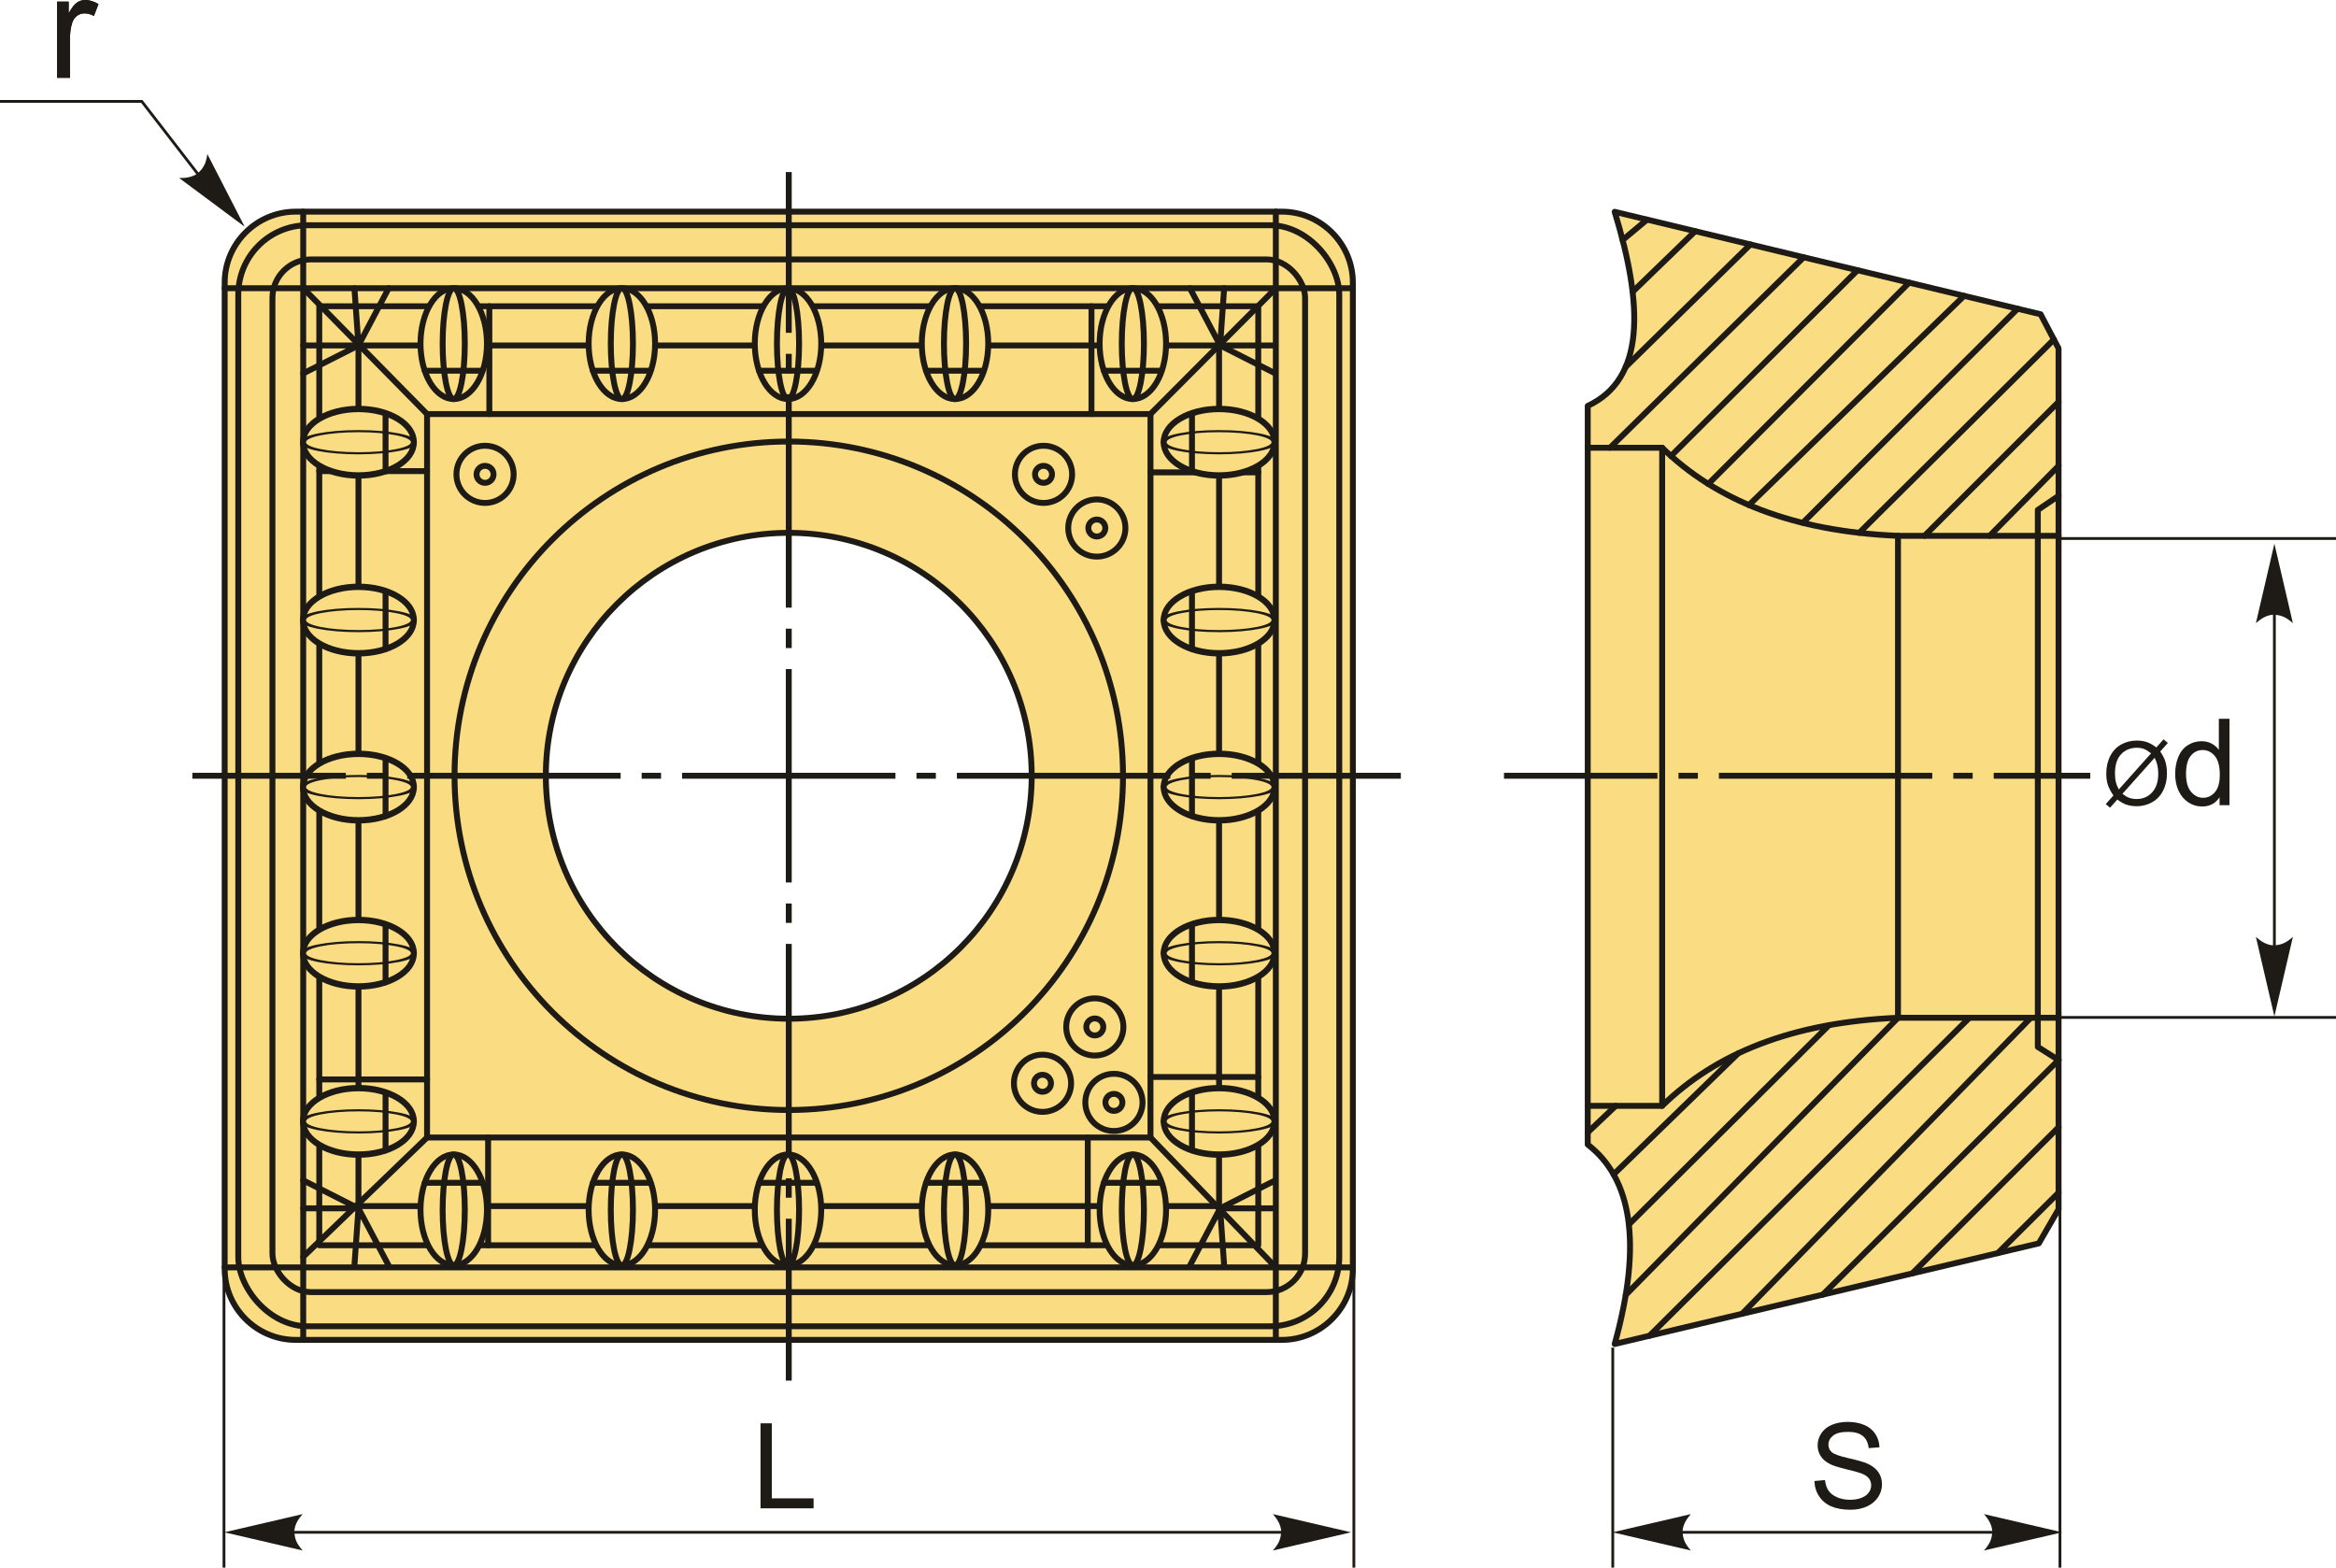 <?xml version="1.0" encoding="UTF-8"?>
<!DOCTYPE svg PUBLIC "-//W3C//DTD SVG 1.1//EN" "http://www.w3.org/Graphics/SVG/1.1/DTD/svg11.dtd">
<!-- Creator: CorelDRAW 2018 (64-Bit) -->
<svg xmlns="http://www.w3.org/2000/svg" xml:space="preserve" width="167.413mm" height="112.34mm" version="1.1" style="shape-rendering:geometricPrecision; text-rendering:geometricPrecision; image-rendering:optimizeQuality; fill-rule:evenodd; clip-rule:evenodd"
viewBox="0 0 14445.53 9693.48"
 xmlns:xlink="http://www.w3.org/1999/xlink">
 <defs>
  <style type="text/css">
   <![CDATA[
    .str1 {stroke:#1E1A16;stroke-width:17.26;stroke-miterlimit:22.926}
    .str0 {stroke:#1E1A16;stroke-width:36.53;stroke-linecap:round;stroke-linejoin:round;stroke-miterlimit:22.926}
    .fil1 {fill:none}
    .fil2 {fill:#1E1A16}
    .fil0 {fill:#FADC82}
    .fil4 {fill:#1E1A16;fill-rule:nonzero}
    .fil3 {fill:#1E1A16;fill-rule:nonzero}
   ]]>
  </style>
 </defs>
 <g id="Layer_x0020_1">
  <g id="_2142141621536">
   <g>
    <path class="fil0 str0" d="M1828.35 1308.79l6098.6 0c241.42,0 438.94,197.52 438.94,438.94l0 6098.6c0,241.42 -197.52,438.94 -438.94,438.94l-6098.6 0c-241.42,0 -438.94,-197.52 -438.94,-438.94l0 -6098.6c0,-241.42 197.52,-438.94 438.94,-438.94zm3049.3 1986.01c829.66,0 1502.24,672.58 1502.24,1502.24 0,829.66 -672.58,1502.24 -1502.24,1502.24 -829.66,0 -1502.24,-672.58 -1502.24,-1502.24 0,-829.66 672.58,-1502.24 1502.24,-1502.24z"/>
    <rect class="fil1 str0" x="1473.46" y="1392.84" width="6808.38" height="6808.38" rx="428.37" ry="428.37"/>
    <line class="fil1 str0" x1="1875.05" y1="1308.79" x2="1875.05" y2= "8285.27" />
    <line class="fil1 str0" x1="7889.58" y1="1308.79" x2="7889.58" y2= "8285.27" />
    <line class="fil1 str0" x1="1389.41" y1="1782.25" x2="8365.89" y2= "1782.25" />
    <line class="fil1 str0" x1="1389.41" y1="7836.98" x2="8365.89" y2= "7836.98" />
    <rect class="fil1 str0" x="1684.76" y="1604.14" width="6385.78" height="6385.78" rx="238.5" ry="238.5"/>
    <rect class="fil1 str0" x="2640.88" y="2560.26" width="4473.54" height="4473.54"/>
    <line class="fil1 str0" x1="1875.05" y1="1782.25" x2="2640.88" y2= "2560.26" />
    <line class="fil1 str0" x1="7114.42" y1="2560.26" x2="7889.58" y2= "1782.25" />
    <line class="fil1 str0" x1="7889.58" y1="7836.98" x2="7114.42" y2= "7033.8" />
    <line class="fil1 str0" x1="1875.05" y1="7771.61" x2="2640.88" y2= "7033.8" />
    <rect class="fil1 str0" x="2216.71" y="2136.09" width="5321.88" height="5321.88"/>
    <rect class="fil1 str0" x="1974.37" y="1893.75" width="5806.56" height="5806.56"/>
    <polyline class="fil1 str0" points="2403.44,1782.25 2216.71,2136.09 2191.81,1782.25 "/>
    <polyline class="fil1 str0" points="1875.05,2309.18 2216.71,2136.09 1875.05,2136.09 "/>
    <polyline class="fil1 str0" points="7358.37,1782.25 7545.1,2136.09 7570,1782.25 "/>
    <polyline class="fil1 str0" points="7886.76,2309.18 7545.1,2136.09 7886.76,2136.09 "/>
    <polyline class="fil1 str0" points="2403.44,7825.67 2216.71,7471.83 2191.81,7825.67 "/>
    <polyline class="fil1 str0" points="1875.05,7298.74 2216.71,7471.83 1875.05,7471.83 "/>
    <polyline class="fil1 str0" points="7358.37,7825.67 7545.1,7471.83 7570,7825.67 "/>
    <polyline class="fil1 str0" points="7886.76,7298.74 7545.1,7471.83 7886.76,7471.83 "/>
    <line class="fil1 str0" x1="1974.37" y1="2913.3" x2="2640.88" y2= "2913.3" />
    <line class="fil1 str0" x1="1974.37" y1="6674.89" x2="2640.88" y2= "6674.89" />
    <line class="fil1 str0" x1="7780.92" y1="2920.92" x2="7114.42" y2= "2920.92" />
    <line class="fil1 str0" x1="7780.92" y1="6659.63" x2="7114.42" y2= "6659.63" />
    <line class="fil1 str0" x1="3026.06" y1="1893.76" x2="3026.06" y2= "2560.26" />
    <line class="fil1 str0" x1="6749.49" y1="1893.76" x2="6749.49" y2= "2560.26" />
    <line class="fil1 str0" x1="6726.61" y1="7700.31" x2="6726.61" y2= "7033.8" />
    <line class="fil1 str0" x1="3018.42" y1="7700.31" x2="3018.42" y2= "7033.8" />
    <circle class="fil1 str0" cx="4877.65" cy="4797.04" r="2066.86"/>
    <g>
     <ellipse class="fil0 str0" cx="2805.8" cy="2124.91" rx="205.47" ry="342.66"/>
     <ellipse class="fil0 str0" cx="2805.8" cy="2124.91" rx="68.49" ry="342.66"/>
     <line class="fil1 str0" x1="2626.51" y1="2292.4" x2="2982.41" y2= "2292.4" />
    </g>
    <g>
     <ellipse class="fil0 str0" cx="3845.56" cy="2124.91" rx="205.47" ry="342.66"/>
     <ellipse class="fil0 str0" cx="3845.57" cy="2124.91" rx="68.49" ry="342.66"/>
     <line class="fil1 str0" x1="3666.27" y1="2292.4" x2="4022.18" y2= "2292.4" />
    </g>
    <g>
     <ellipse class="fil0 str0" cx="4872.96" cy="2124.91" rx="205.47" ry="342.66"/>
     <ellipse class="fil0 str0" cx="4872.96" cy="2124.91" rx="68.49" ry="342.66"/>
     <line class="fil1 str0" x1="4693.66" y1="2292.4" x2="5049.57" y2= "2292.4" />
    </g>
    <g>
     <ellipse class="fil0 str0" cx="5905.72" cy="2124.91" rx="205.47" ry="342.66"/>
     <ellipse class="fil0 str0" cx="5905.73" cy="2124.91" rx="68.49" ry="342.66"/>
     <line class="fil1 str0" x1="5726.43" y1="2292.4" x2="6082.34" y2= "2292.4" />
    </g>
    <g>
     <ellipse class="fil0 str0" cx="7005.39" cy="2124.91" rx="205.47" ry="342.66"/>
     <ellipse class="fil0 str0" cx="7005.39" cy="2124.91" rx="68.49" ry="342.66"/>
     <line class="fil1 str0" x1="6826.1" y1="2292.4" x2="7182.01" y2= "2292.4" />
    </g>
    <g>
     <ellipse class="fil0 str0" cx="2805.8" cy="7481.33" rx="205.47" ry="342.66"/>
     <ellipse class="fil0 str0" cx="2805.8" cy="7481.33" rx="68.49" ry="342.66"/>
     <line class="fil1 str0" x1="2626.51" y1="7313.84" x2="2982.41" y2= "7313.84" />
    </g>
    <g>
     <ellipse class="fil0 str0" cx="3845.56" cy="7481.33" rx="205.47" ry="342.66"/>
     <ellipse class="fil0 str0" cx="3845.57" cy="7481.33" rx="68.49" ry="342.66"/>
     <line class="fil1 str0" x1="3666.27" y1="7313.84" x2="4022.18" y2= "7313.84" />
    </g>
    <g>
     <ellipse class="fil0 str0" cx="4872.96" cy="7481.33" rx="205.47" ry="342.66"/>
     <ellipse class="fil0 str0" cx="4872.96" cy="7481.33" rx="68.49" ry="342.66"/>
     <line class="fil1 str0" x1="4693.66" y1="7313.84" x2="5049.57" y2= "7313.84" />
    </g>
    <g>
     <ellipse class="fil0 str0" cx="5905.72" cy="7481.33" rx="205.47" ry="342.66"/>
     <ellipse class="fil0 str0" cx="5905.73" cy="7481.33" rx="68.49" ry="342.66"/>
     <line class="fil1 str0" x1="5726.43" y1="7313.84" x2="6082.34" y2= "7313.84" />
    </g>
    <g>
     <ellipse class="fil0 str0" cx="7005.39" cy="7481.33" rx="205.47" ry="342.66"/>
     <ellipse class="fil0 str0" cx="7005.39" cy="7481.33" rx="68.49" ry="342.66"/>
     <line class="fil1 str0" x1="6826.1" y1="7313.84" x2="7182.01" y2= "7313.84" />
    </g>
    <g>
     <ellipse class="fil0 str0" transform="matrix(2.84608E-14 -1.075 -1 -2.64845E-14 7538.59 6934.04)" rx="191.2" ry="342.66"/>
     <ellipse class="fil0 str0" transform="matrix(9.48654E-15 -0.358 -1 -2.64845E-14 7538.59 6934.04)" rx="191.2" ry="342.66"/>
     <line class="fil1 str0" x1="7371.1" y1="7113.33" x2="7371.1" y2= "6757.42" />
    </g>
    <g>
     <ellipse class="fil0 str0" transform="matrix(2.84608E-14 -1.075 -1 -2.64845E-14 7538.59 5894.27)" rx="191.2" ry="342.66"/>
     <ellipse class="fil0 str0" transform="matrix(9.48654E-15 -0.358 -1 -2.64845E-14 7538.59 5894.27)" rx="191.2" ry="342.66"/>
     <line class="fil1 str0" x1="7371.1" y1="6073.56" x2="7371.1" y2= "5717.66" />
    </g>
    <g>
     <ellipse class="fil0 str0" transform="matrix(2.84608E-14 -1.075 -1 -2.64845E-14 7538.59 4866.88)" rx="191.2" ry="342.66"/>
     <ellipse class="fil0 str0" transform="matrix(9.48654E-15 -0.358 -1 -2.64845E-14 7538.59 4866.88)" rx="191.2" ry="342.66"/>
     <line class="fil1 str0" x1="7371.1" y1="5046.17" x2="7371.1" y2= "4690.26" />
    </g>
    <g>
     <ellipse class="fil0 str0" transform="matrix(2.84608E-14 -1.075 -1 -2.64845E-14 7538.59 3834.11)" rx="191.2" ry="342.66"/>
     <ellipse class="fil0 str0" transform="matrix(9.48654E-15 -0.358 -1 -2.64845E-14 7538.59 3834.11)" rx="191.2" ry="342.66"/>
     <line class="fil1 str0" x1="7371.1" y1="4013.4" x2="7371.1" y2= "3657.5" />
    </g>
    <g>
     <ellipse class="fil0 str0" transform="matrix(2.84608E-14 -1.075 -1 -2.64845E-14 7538.59 2734.45)" rx="191.2" ry="342.66"/>
     <ellipse class="fil0 str0" transform="matrix(9.48654E-15 -0.358 -1 -2.64845E-14 7538.59 2734.44)" rx="191.2" ry="342.66"/>
     <line class="fil1 str0" x1="7371.1" y1="2913.74" x2="7371.1" y2= "2557.83" />
    </g>
    <g>
     <ellipse class="fil0 str0" transform="matrix(-2.84608E-14 -1.075 1 -2.64845E-14 2216.71 6934.04)" rx="191.2" ry="342.66"/>
     <ellipse class="fil0 str0" transform="matrix(-9.48654E-15 -0.358 1 -2.64845E-14 2216.71 6934.04)" rx="191.2" ry="342.66"/>
     <line class="fil1 str0" x1="2384.2" y1="7113.33" x2="2384.2" y2= "6757.42" />
    </g>
    <g>
     <ellipse class="fil0 str0" transform="matrix(-2.84608E-14 -1.075 1 -2.64845E-14 2216.71 5894.27)" rx="191.2" ry="342.66"/>
     <ellipse class="fil0 str0" transform="matrix(-9.48654E-15 -0.358 1 -2.64845E-14 2216.71 5894.27)" rx="191.2" ry="342.66"/>
     <line class="fil1 str0" x1="2384.2" y1="6073.56" x2="2384.2" y2= "5717.66" />
    </g>
    <g>
     <ellipse class="fil0 str0" transform="matrix(-2.84608E-14 -1.075 1 -2.64845E-14 2216.71 4866.88)" rx="191.2" ry="342.66"/>
     <ellipse class="fil0 str0" transform="matrix(-9.48654E-15 -0.358 1 -2.64845E-14 2216.71 4866.88)" rx="191.2" ry="342.66"/>
     <line class="fil1 str0" x1="2384.2" y1="5046.17" x2="2384.2" y2= "4690.26" />
    </g>
    <g>
     <ellipse class="fil0 str0" transform="matrix(-2.84608E-14 -1.075 1 -2.64845E-14 2216.71 3834.11)" rx="191.2" ry="342.66"/>
     <ellipse class="fil0 str0" transform="matrix(-9.48654E-15 -0.358 1 -2.64845E-14 2216.71 3834.11)" rx="191.2" ry="342.66"/>
     <line class="fil1 str0" x1="2384.2" y1="4013.4" x2="2384.2" y2= "3657.5" />
    </g>
    <g>
     <ellipse class="fil0 str0" transform="matrix(-2.84608E-14 -1.075 1 -2.64845E-14 2216.71 2734.45)" rx="191.2" ry="342.66"/>
     <ellipse class="fil0 str0" transform="matrix(-9.48654E-15 -0.358 1 -2.64845E-14 2216.71 2734.44)" rx="191.2" ry="342.66"/>
     <line class="fil1 str0" x1="2384.2" y1="2913.74" x2="2384.2" y2= "2557.83" />
    </g>
    <circle class="fil1 str0" cx="2999.45" cy="2933.12" r="176.85"/>
    <circle class="fil1 str0" cx="2999.45" cy="2933.12" r="52.58"/>
    <circle class="fil1 str0" cx="6453.04" cy="2933.12" r="176.85"/>
    <circle class="fil1 str0" cx="6453.04" cy="2933.12" r="52.58"/>
    <circle class="fil1 str0" cx="6782.63" cy="3265.05" r="176.85"/>
    <circle class="fil1 str0" cx="6782.63" cy="3265.05" r="52.58"/>
    <circle class="fil1 str0" cx="6888.37" cy="6816.73" r="176.85"/>
    <circle class="fil1 str0" cx="6888.37" cy="6816.73" r="52.58"/>
    <circle class="fil1 str0" cx="6770.18" cy="6350.23" r="176.85"/>
    <circle class="fil1 str0" cx="6770.18" cy="6350.23" r="52.58"/>
    <circle class="fil1 str0" cx="6446.74" cy="6698.55" r="176.85"/>
    <circle class="fil1 str0" cx="6446.74" cy="6698.55" r="52.58"/>
   </g>
   <g>
    <path id="ось.cdr" class="fil2" d="M8662.68 4778.78l0 36.49 -1045.94 0 0 -36.49 1045.94 0zm-7473.22 36.49l0 -36.49 949.04 0 0 36.49 -949.04 0zm1198.94 -36.49l-119.85 0 0 36.49 119.85 0 0 -36.49zm1699.43 0l-119.85 0 0 36.49 119.85 0 0 -36.49zm-1569.39 0l1319.49 0 0 36.49 -1319.49 0 0 -36.49zm3268.82 0l-119.85 0 0 36.49 119.85 0 0 -36.49zm-1569.39 0l1319.49 0 0 36.49 -1319.49 0 0 -36.49zm3268.82 0l-119.85 0 0 36.49 119.85 0 0 -36.49zm-1569.39 0l1319.49 0 0 36.49 -1319.49 0 0 -36.49z"/>
    <path id="ось.cdr_0" class="fil2" d="M4859.4 1063.94l36.49 0 0 994.01 -36.49 0 0 -994.01zm36.49 7473.22l-36.49 0 0 -1000.98 36.49 0 0 1000.98zm-36.49 -1250.88l0 119.85 36.49 0 0 -119.85 -36.49 0zm0 -1699.43l0 119.85 36.49 0 0 -119.85 -36.49 0zm0 1569.39l0 -1319.49 36.49 0 0 1319.49 -36.49 0zm0 -3268.82l0 119.85 36.49 0 0 -119.85 -36.49 0zm0 1569.39l0 -1319.49 36.49 0 0 1319.49 -36.49 0zm0 -3268.82l0 119.85 36.49 0 0 -119.85 -36.49 0zm0 1569.39l0 -1319.49 36.49 0 0 1319.49 -36.49 0z"/>
   </g>
   <polygon id="буква.cdr" class="fil3" points="4702.97,9326.82 4702.97,8801.19 4772.7,8801.19 4772.7,9265.15 5031.12,9265.15 5031.12,9326.82 "/>
   <g>
    <polyline class="fil1 str1" points="1406.4,1312.42 876.78,627.04 0.01,627.04 "/>
    <path id="стрелка.cdr" class="fil3" d="M1512.9 1401.75l-405.33 -301.31c47.29,1.67 84.79,-7.23 112.91,-27.13 36.39,-30.84 54.02,-62.15 61.63,-120.8l230.8 449.24z"/>
    <path class="fil4" d="M353.03 481.17l0 -471.19 71.72 0 0 72.18c18.31,-33.44 35.26,-55.53 50.84,-66.12 15.58,-10.74 32.69,-16.04 51.3,-16.04 26.93,0 54.32,8.47 82.16,25.27l-28.45 73.68c-19.37,-10.89 -38.73,-16.33 -58.11,-16.33 -17.4,0 -32.99,5.29 -46.75,15.73 -13.77,10.44 -23.61,24.97 -29.51,43.58 -8.93,28.29 -13.31,59.31 -13.31,93.05l0 246.19 -79.89 0z"/>
    <path class="fil4" d="M353.03 481.17l0 -471.19 71.72 0 0 72.18c18.31,-33.44 35.26,-55.53 50.84,-66.12 15.58,-10.74 32.69,-16.04 51.3,-16.04 26.93,0 54.32,8.47 82.16,25.27l-28.45 73.68c-19.37,-10.89 -38.73,-16.33 -58.11,-16.33 -17.4,0 -32.99,5.29 -46.75,15.73 -13.77,10.44 -23.61,24.97 -29.51,43.58 -8.93,28.29 -13.31,59.31 -13.31,93.05l0 246.19 -79.89 0z"/>
   </g>
   <line class="fil1 str1" x1="1385.11" y1="7794.39" x2="1385.11" y2= "9693.48" />
   <line class="fil1 str1" x1="8372.15" y1="7794.39" x2="8372.15" y2= "9693.48" />
   <line class="fil1 str1" x1="1511.62" y1="9475.12" x2="8247.23" y2= "9475.12" />
   <path id="стрелка.cdr_1" class="fil3" d="M1387.71 9475.12l484.11 -112.58c-31.36,34.45 -48.53,68.26 -51.48,102.03 0,46.94 12.29,80.11 51.48,123.13l-484.11 -112.58z"/>
   <path id="стрелка.cdr_2" class="fil3" d="M8354.98 9475.12l-484.11 -112.58c31.36,34.45 48.53,68.26 51.48,102.03 0,46.94 -12.29,80.11 -51.48,123.13l484.11 -112.58z"/>
   <path id="буква.cdr_3" class="fil3" d="M13334.44 4621.94l44.89 -50.18 26.42 22.49 -47.08 52.75c15.26,22.85 25.5,42.78 30.9,59.97 7.03,22.49 10.6,47.72 10.6,75.5 0,40.23 -8.13,76.06 -24.32,107.5 -16.27,31.44 -39.03,55.12 -68.37,71.21 -29.35,16.08 -60.51,24.13 -93.52,24.13 -24.59,0 -46.9,-3.48 -66.82,-10.42 -15.36,-5.39 -33.27,-15.72 -53.84,-30.9l-45.16 50.64 -26.41 -22.57 47.26 -52.93c-17.55,-26.6 -29.25,-49.28 -35.1,-68.11 -5.95,-18.83 -8.87,-41.5 -8.87,-67.93 0,-40.31 8.04,-76.23 24.13,-107.68 16.08,-31.54 38.58,-55.4 67.65,-71.67 28.98,-16.18 61.25,-24.32 96.81,-24.32 23.94,0 44.88,3.19 62.8,9.5 18.01,6.31 37.29,17.28 58.05,33zm-32.45 36.29c-16.91,-13.25 -31.54,-22.31 -44.15,-27.15 -12.52,-4.84 -27.24,-7.22 -44.15,-7.22 -39.03,0 -71.3,13.26 -96.71,39.77 -25.51,26.51 -38.22,66.09 -38.22,118.75 0,20.66 1.92,39.12 5.85,55.12 2.84,11.98 8.78,26.7 17.83,44.15l199.56 -223.41zm21.94 27.6l-198.82 222.59c13.8,11.24 26.51,19.1 38.03,23.58 15.17,5.95 31.54,8.87 49.17,8.87 38.86,0 70.85,-13.71 96.18,-41.23 25.32,-27.52 37.93,-66.1 37.93,-115.64 0,-37.2 -7.5,-69.84 -22.49,-98.18z"/>
   <path id="1" class="fil3" d="M13725.54 4978.73l0 -49.11c-24.5,38.17 -60.55,57.32 -108.17,57.32 -30.83,0 -59.18,-8.46 -84.91,-25.49 -25.86,-16.9 -45.88,-40.66 -60.18,-70.99 -14.18,-30.47 -21.26,-65.41 -21.26,-104.94 0,-38.54 6.46,-73.47 19.27,-104.93 12.93,-31.33 32.2,-55.45 57.94,-72.11 25.61,-16.78 54.46,-25.12 86.16,-25.12 23.38,0 44.14,4.98 62.29,14.8 18.15,9.82 32.95,22.75 44.39,38.54l0 -192.09 65.65 0 0 534.12 -61.17 0zm-207.38 -193.08c0,49.49 10.44,86.41 31.45,110.9 20.89,24.49 45.63,36.67 74.1,36.67 28.72,0 53.09,-11.68 73.23,-35.06 20.02,-23.38 30.09,-59.05 30.09,-107.05 0,-52.72 -10.2,-91.51 -30.71,-116.25 -20.39,-24.74 -45.63,-37.04 -75.6,-37.04 -29.22,0 -53.58,11.8 -73.23,35.55 -19.52,23.75 -29.34,61.18 -29.34,112.28z"/>
   <line class="fil1 str1" x1="12729.92" y1="6291.29" x2="14445.54" y2= "6291.29" />
   <line class="fil1 str1" x1="12729.92" y1="3329.93" x2="14445.54" y2= "3329.93" />
   <line class="fil1 str1" x1="14064.54" y1="3485.47" x2="14064.54" y2= "5944.03" />
   <path id="стрелка.cdr_4" class="fil3" d="M14064.54 6285.11l-114.39 -491.93c35,31.86 69.36,49.31 103.67,52.32 47.69,0 81.39,-12.49 125.12,-52.32l-114.4 491.93z"/>
   <path id="стрелка.cdr_5" class="fil3" d="M14064.54 3361.69l-114.39 491.93c35,-31.86 69.36,-49.3 103.67,-52.31 47.69,0 81.39,12.49 125.12,52.31l-114.4 -491.93z"/>
   <path class="fil0 str0" d="M9818.34 2509.96c355.92,-166.44 344.31,-618.75 166.69,-1200.19l2633.75 633.43 111.13 211.14 0 5323.07 -122.24 211.14 -2622.64 622.33c173.38,-624.87 104.42,-1023.55 -166.69,-1233.53l0 -4567.39z"/>
   <path class="fil1 str0" d="M9818.34 2768.59l460.34 0c330.22,322.93 802.7,516.85 1458.27,544.72l992.96 0"/>
   <path class="fil1 str0" d="M9818.34 6838.2l460.34 0c330.22,-322.93 802.7,-516.85 1458.27,-544.72l992.96 0"/>
   <line class="fil1 str0" x1="10278.68" y1="6838.2" x2="10278.68" y2= "2768.59" />
   <line class="fil1 str0" x1="11736.95" y1="6293.48" x2="11736.95" y2= "3313.31" />
   <polyline class="fil1 str0" points="12729.91,3066.36 12601.65,3153.14 12601.65,6473.78 12729.91,6554.77 "/>
   <line class="fil1 str0" x1="10034.16" y1="1484.19" x2="10185.32" y2= "1357.94" />
   <line class="fil1 str0" x1="10095.88" y1="1804.48" x2="10483.08" y2= "1429.55" />
   <line class="fil1 str0" x1="10053.24" y1="2268.63" x2="10824.46" y2= "1511.66" />
   <line class="fil1 str0" x1="9956.15" y1="2768.59" x2="11153.91" y2= "1590.9" />
   <line class="fil1 str0" x1="10333.29" y1="2819.64" x2="11486.67" y2= "1670.93" />
   <line class="fil1 str0" x1="10564.22" y1="2992.66" x2="11805.83" y2= "1747.68" />
   <line class="fil1 str0" x1="10815.34" y1="3123.1" x2="12145.58" y2= "1829.4" />
   <line class="fil1 str0" x1="11147.91" y1="3233.2" x2="12476.68" y2= "1909.03" />
   <line class="fil1 str0" x1="11497.33" y1="3294.88" x2="12701" y2= "2099.42" />
   <line class="fil1 str0" x1="11900.97" y1="3313.31" x2="12729.91" y2= "2485.16" />
   <line class="fil1 str0" x1="12303.72" y1="3313.31" x2="12729.91" y2= "2880.65" />
   <line class="fil1 str0" x1="9818.34" y1="7002.37" x2="9991.64" y2= "6838.2" />
   <line class="fil1 str0" x1="9978.26" y1="7262.01" x2="10748.58" y2= "6513.69" />
   <line class="fil1 str0" x1="10072.61" y1="7571.65" x2="11310.47" y2= "6339.1" />
   <line class="fil1 str0" x1="10053.37" y1="8007.27" x2="11736.95" y2= "6293.48" />
   <line class="fil1 str0" x1="10200.24" y1="8259.81" x2="12178.49" y2= "6293.48" />
   <line class="fil1 str0" x1="10773.4" y1="8123.8" x2="12558.35" y2= "6293.48" />
   <line class="fil1 str0" x1="11272.01" y1="8005.49" x2="12729.91" y2= "6554.77" />
   <line class="fil1 str0" x1="11825.63" y1="7874.12" x2="12729.91" y2= "6970.42" />
   <line class="fil1 str0" x1="12354.31" y1="7748.67" x2="12729.91" y2= "7375.13" />
   <path id="ось.cdr_6" class="fil2" d="M9300.48 4815.27l0 -36.49 949.04 0 0 36.49 -949.04 0zm1198.94 -36.49l-119.85 0 0 36.49 119.85 0 0 -36.49zm1699.43 0l-119.85 0 0 36.49 119.85 0 0 -36.49zm-1569.39 0l1319.49 0 0 36.49 -1319.49 0 0 -36.49zm1699.43 0l597.09 0 0 36.49 -597.09 0 0 -36.49z"/>
   <line class="fil1 str1" x1="9973.16" y1="8332.88" x2="9973.16" y2= "9693.48" />
   <line class="fil1 str1" x1="12738.57" y1="7470.83" x2="12738.57" y2= "9693.48" />
   <line class="fil1 str1" x1="10092.26" y1="9475.12" x2="12644.6" y2= "9475.12" />
   <path id="стрелка.cdr_7" class="fil3" d="M12752.35 9475.12l-484.11 -112.58c31.36,34.45 48.53,68.26 51.48,102.03 0,46.94 -12.29,80.11 -51.48,123.13l484.11 -112.58z"/>
   <path id="буква.cdr_8" class="fil3" d="M11220.16 9157.98l65.34 -5.88c3.05,26.43 10.28,48.09 21.66,65.09 11.37,16.89 28.99,30.59 52.85,41.11 23.87,10.4 50.78,15.66 80.64,15.66 26.55,0 49.92,-3.92 70.23,-11.86 20.31,-7.96 35.36,-18.85 45.27,-32.67 9.91,-13.83 14.93,-28.88 14.93,-45.03 0,-16.39 -4.77,-30.71 -14.32,-43.07 -9.54,-12.24 -25.33,-22.51 -47.35,-30.95 -14.06,-5.38 -45.27,-13.95 -93.6,-25.58 -48.34,-11.62 -82.1,-22.51 -101.44,-32.79 -25.08,-13.22 -43.68,-29.61 -55.91,-49.06 -12.36,-19.46 -18.47,-41.36 -18.47,-65.47 0,-26.67 7.58,-51.51 22.63,-74.51 15.05,-23.12 36.96,-40.62 65.95,-52.62 28.88,-11.99 61.06,-17.98 96.42,-17.98 38.91,0 73.29,6.24 103.03,18.84 29.73,12.49 52.61,30.96 68.64,55.43 16.02,24.35 24.59,52.01 25.82,82.84l-66.81 5.13c-3.55,-33.15 -15.66,-58.24 -36.34,-75.12 -20.68,-17.01 -51.27,-25.45 -91.65,-25.45 -42.09,0 -72.8,7.71 -92.01,23.12 -19.22,15.42 -28.88,34.02 -28.88,55.8 0,18.84 6.85,34.38 20.43,46.61 13.46,12.11 48.33,24.72 104.86,37.44 56.54,12.85 95.32,23.99 116.37,33.53 30.46,14.06 53.1,31.81 67.66,53.46 14.57,21.54 21.78,46.37 21.78,74.52 0,28.02 -7.95,54.21 -23.98,78.92 -16.03,24.71 -38.91,43.93 -68.88,57.63 -29.98,13.7 -63.63,20.55 -101.19,20.55 -47.48,0 -87.24,-6.97 -119.3,-20.8 -32.18,-13.82 -57.26,-34.63 -75.49,-62.52 -18.35,-27.77 -27.9,-59.22 -28.87,-94.33z"/>
   <path id="стрелка.cdr_9" class="fil3" d="M9972.35 9475.12l484.11 -112.58c-31.36,34.45 -48.53,68.26 -51.48,102.03 0,46.94 12.29,80.11 51.48,123.13l-484.11 -112.58z"/>
  </g>
 </g>
</svg>
